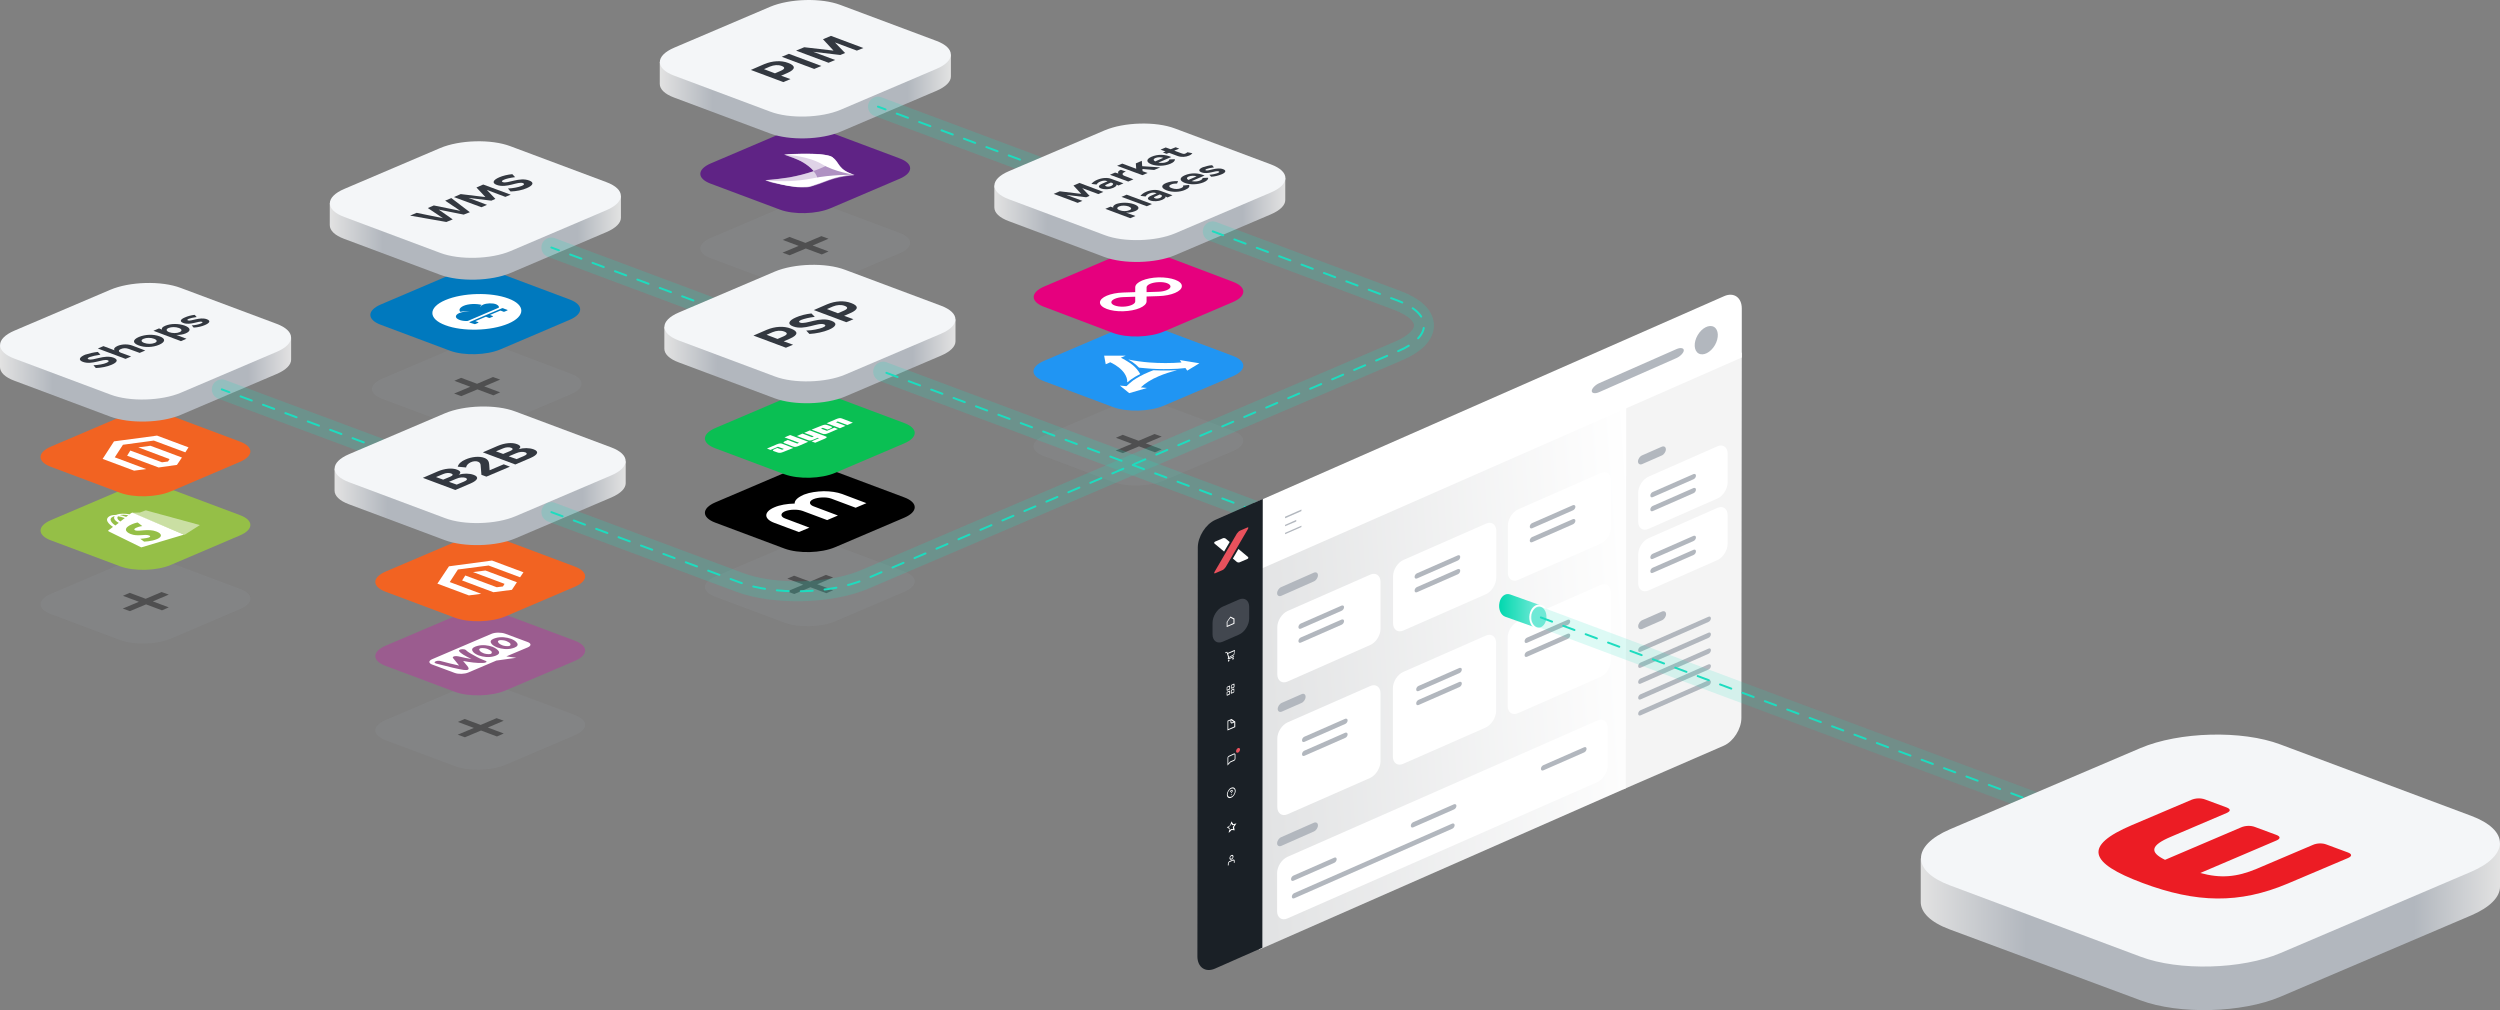 <?xml version="1.0" encoding="utf-8"?>
<!-- Generator: Adobe Illustrator 27.9.0, SVG Export Plug-In . SVG Version: 6.00 Build 0)  -->
<svg version="1.1" id="Laag_1" xmlns="http://www.w3.org/2000/svg" xmlns:xlink="http://www.w3.org/1999/xlink" x="0px" y="0px"
	 viewBox="0 0 1254.6 506.9" style="enable-background:new 0 0 1254.6 506.9;" xml:space="preserve">
<rect x="0" y="0" width="1254.6" height="506.9" fill="#808080" stroke="none"/>
<style type="text/css">
	.st0{opacity:0.2;fill:#95979B;}
	.st1{opacity:0.4;}
	.st2{fill:#0079BE;}
	.st3{fill:#FFFFFF;}
	.st4{fill:url(#SVGID_1_);}
	.st5{fill:#F4F6F8;}
	.st6{fill:#333840;}
	
		.st7{fill:none;stroke:#1DDCBF;stroke-width:2;stroke-linecap:round;stroke-linejoin:round;stroke-miterlimit:10;stroke-dasharray:6;}
	.st8{opacity:0.2;}
	.st9{fill:none;stroke:#1DDCBF;stroke-width:10;stroke-linecap:round;stroke-linejoin:round;stroke-miterlimit:10;}
	.st10{fill:none;stroke:#1DDCBF;stroke-linecap:round;stroke-linejoin:round;stroke-miterlimit:10;stroke-dasharray:6;}
	.st11{fill:#95BF47;}
	.st12{opacity:0.5;fill:#FFFFFF;}
	.st13{fill:#F26322;}
	.st14{fill:url(#SVGID_00000099662880621760826670000007125914244398884789_);}
	.st15{fill:#5F2385;}
	.st16{opacity:0.6;}
	.st17{fill:url(#SVGID_00000005260204307379057290000011530729707455363000_);}
	.st18{fill:#2095F3;}
	.st19{fill:#E6007E;}
	.st20{fill:#9B5C8F;}
	.st21{fill-rule:evenodd;clip-rule:evenodd;fill:#FFFFFF;}
	.st22{fill:#0ABF53;}
	.st23{fill:url(#SVGID_00000126298487151818528080000014473414635961499801_);}
	.st24{fill:url(#SVGID_00000096764981791227688750000011109004150319407547_);}
	.st25{fill:none;}
	.st26{fill:url(#SVGID_00000045590440285911587920000009187922305576380607_);}
	.st27{stroke:#000000;stroke-width:4;stroke-linecap:round;stroke-linejoin:round;stroke-miterlimit:10;}
	.st28{fill:#F4F4F4;}
	.st29{fill:url(#SVGID_00000042000001817198982470000000307296629780158903_);}
	.st30{fill:#B2B7BE;}
	.st31{fill:#1A2026;}
	.st32{fill:#E9515C;}
	.st33{fill:#42474F;}
	.st34{fill:#E9525E;}
	.st35{fill:url(#SVGID_00000100347840767430555270000005133436004453253519_);}
	.st36{fill:#7CEBDA;stroke:#FFFFFF;stroke-miterlimit:10;}
	.st37{opacity:0.15;}
	.st38{fill:url(#SVGID_00000166657764737418751040000015942298414533010611_);}
	.st39{fill:#EC1C24;}
</style>
<g>
	<g>
		<path class="st0" d="M286.6,187.6c7,2.6,7,7.2,0,10.2L252,212.5c-7,3-18.4,3.3-25.4,0.7l-34.7-13c-7-2.6-7-7.2,0-10.2l34.7-14.8
			c7-3,18.4-3.3,25.4-0.7L286.6,187.6z"/>
		<g>
			<path class="st1" d="M243,193.9l8,3l-3.4,1.5l-8-3l-8.1,3.4l-3.6-1.3l8.1-3.4l-8-3l3.4-1.5l8,3l8-3.4l3.6,1.3L243,193.9z"/>
		</g>
	</g>
	<g>
		<path class="st2" d="M285.9,150.3c7,2.6,7,7.2,0,10.2l-34.7,14.8c-7,3-18.4,3.3-25.4,0.7l-34.7-13c-7-2.6-7-7.2,0-10.2l34.7-14.8
			c7-3,18.4-3.3,25.4-0.7L285.9,150.3z"/>
		<path class="st3" d="M223.5,150.6c-8.7,3.7-8.7,9.4,0,12.6c8.7,3.3,22.9,2.9,31.6-0.8c8.7-3.7,8.7-9.4,0-12.6
			C246.3,146.5,232.2,146.9,223.5,150.6 M253.2,155L253.2,155l1.4,0.5c0.2,0.1,0.2,0.2,0,0.3l-1.4,0.6c-0.2,0.1-0.5,0.1-0.6,0
			l-1.3-0.5c-0.1,0-0.2,0-0.3,0l-5,2.1c-0.1,0-0.1,0.1,0,0.1l1.3,0.5c0.2,0.1,0.2,0.2,0,0.3l-1.4,0.6c-0.2,0.1-0.5,0.1-0.6,0
			l-1.3-0.5c-0.1,0-0.2,0-0.3,0l-5,2.1c-0.1,0-0.1,0.1,0,0.1l1.3,0.5c0.2,0.1,0.2,0.2,0,0.3l-1.4,0.6c-0.2,0.1-0.5,0.1-0.6,0
			L236,162l-0.3-0.1c-0.2-0.1-0.2-0.2,0-0.3l16.2-6.9c0.2-0.1,0.5-0.1,0.6,0L253.2,155z M250.4,154.2c0,0.1-0.1,0.2-0.3,0.3
			l-15.2,6.5c-0.2,0.1-0.5,0.1-0.8,0.1c-1.3,0-2.6-0.2-3.6-0.6c-2.3-0.9-2.3-2.4,0-3.4c0.8-0.3,1.8-0.6,2.8-0.7
			c0.8-0.1,1.6-0.1,2.4-0.1c0,0,0,0,0,0c0,0,0,0,0,0c-1.5-0.2-3.2-0.1-4.7,0.2c-0.9-1-0.3-2.1,1.6-3c2.5-1.1,6.4-1.2,9.1-0.5
			c-0.5,0.4-0.7,0.8-0.6,1.2c0,0,0,0,0,0c0,0,0,0,0,0c0-0.1,0.1-0.3,0.1-0.4c0.2-0.3,0.6-0.6,1.2-0.9c1.8-0.8,4.8-0.9,6.6-0.2
			C250,153.2,250.4,153.7,250.4,154.2"/>
	</g>
	<g>
		<g>
			
				<linearGradient id="SVGID_1_" gradientUnits="userSpaceOnUse" x1="165.495" y1="145.509" x2="311.587" y2="145.509" gradientTransform="matrix(1 -2.618592e-02 0 1 0 -18.993)">
				<stop  offset="0" style="stop-color:#E2E2E2"/>
				<stop  offset="0.182" style="stop-color:#B2B7BE"/>
				<stop  offset="0.5" style="stop-color:#B2B7BE"/>
				<stop  offset="0.852" style="stop-color:#B2B7BE"/>
				<stop  offset="1" style="stop-color:#E2E2E2"/>
			</linearGradient>
			<path class="st4" d="M220.9,137.9c9.7,3.6,25.6,3.2,35.3-0.9l48.1-20.5c4.9-2.1,7.3-4.7,7.3-7.2v-4.8v-6.2l-5.3,0.1l-135.5,3.5
				l-5.3,0.1v11c0,2.6,2.4,5.1,7.3,6.9L220.9,137.9z"/>
		</g>
		<path class="st5" d="M304.3,91.4c9.7,3.6,9.7,10,0,14.1L256.2,126c-9.7,4.1-25.6,4.6-35.3,0.9l-48.1-18c-9.7-3.6-9.7-10,0-14.1
			l48.1-20.5c9.7-4.1,25.6-4.6,35.3-0.9L304.3,91.4z"/>
		<g>
			<path class="st6" d="M232.7,107.7l-12.5-2.5l7,4.9l-3.2,1.3l-18.2-3.2l3.3-1.4l13.2,2.7l-7.6-5.1l3-1.3l13.3,2.7l-7.6-5.1
				l3.1-1.3l9.3,7.1L232.7,107.7z"/>
			<path class="st6" d="M253.6,98.8l-9.3-3.5l4.3,4.5l-2,0.9l-11.5-1.4l9.3,3.5l-2.8,1.2l-13.8-5.1l3.4-1.5l12.4,1.5l-4.5-4.8
				l3.4-1.5l13.8,5.1L253.6,98.8z"/>
			<path class="st6" d="M257.1,87.4l1.4,1.5c-2.3,0.3-4.6,0.8-5.6,1.3c-1,0.4-1.4,0.9-0.6,1.2c2.5,0.9,8.4-2.7,13.3-0.8
				c2.7,1,1.8,2.5-1.2,3.8c-2.2,1-5.3,1.6-8.2,1.7l-1.3-1.5c2.7-0.1,5.4-0.7,6.9-1.3c1.3-0.5,1.5-1,0.7-1.4c-2.6-1-8.3,2.7-13.2,0.9
				c-2.5-0.9-2-2.4,1.2-3.8C252.3,88.2,254.8,87.6,257.1,87.4z"/>
		</g>
	</g>
	<path class="st7" d="M281.1,125.9"/>
	<g>
		<g class="st8">
			<line class="st9" x1="368.4" y1="158.5" x2="276.7" y2="124.2"/>
		</g>
		<line class="st10" x1="359.2" y1="155" x2="276.7" y2="124.2"/>
	</g>
	<g>
		<path class="st0" d="M120.4,295.5c7,2.6,7,7.2,0,10.2l-34.7,14.8c-7,3-18.4,3.3-25.4,0.7l-34.7-13c-7-2.6-7-7.2,0-10.2l34.7-14.8
			c7-3,18.4-3.3,25.4-0.7L120.4,295.5z"/>
		<g>
			<path class="st1" d="M76.7,301.8l8,3l-3.4,1.5l-8-3l-8.1,3.4l-3.6-1.3l8.1-3.4l-8-3l3.4-1.5l8,3l8-3.4l3.6,1.3L76.7,301.8z"/>
		</g>
	</g>
	<g>
		<path class="st11" d="M120.4,258.5c7,2.6,7,7.2,0,10.2l-34.7,14.8c-7,3-18.4,3.3-25.4,0.7l-34.7-13c-7-2.6-7-7.2,0-10.2l34.7-14.8
			c7-3,18.4-3.3,25.4-0.7L120.4,258.5z"/>
		<g>
			<path class="st12" d="M72.9,256.2c-0.1,0-2.7,1-2.7,1s-3.4,0.1-3.7,0.1c-0.1,0-0.3,0-0.4,0.1l26.5,11l7.7-4.9
				c0,0-26.6-7.2-26.8-7.3C73.3,256.1,73.1,256.1,72.9,256.2z"/>
			<g>
				<path class="st3" d="M66.5,257.3c-0.4,0-0.7,0.2-0.8,0.3c0,0-0.2,0.2-0.7,0.5c-2.2-0.4-4.7-0.5-6.5,0.2c0,0-0.1,0-0.2,0.1
					c-1.1,0-2,0.1-2.6,0.3c-4.1,1.7-0.9,4.5,1,5.7c-1.1,0.9-1.9,1.5-2,1.5c-0.6,0.5-0.6,0.5,0.1,0.9c0.5,0.3,16.1,7.9,16.1,7.9
					l21.4-6.4 M62.4,259.9c0.1,0,0.1,0,0.2,0.1c-0.7,0.5-1.4,1.1-2.2,1.7c-1.7-1.1-1.7-2-1.2-2.6C60.1,259.2,61.2,259.5,62.4,259.9z
					 M56.9,259.2c0.2-0.1,0.4-0.1,0.7-0.2c-0.7,0.8-0.5,2,2,3.4c-0.6,0.5-1.2,0.9-1.7,1.3C56.2,262.6,54,260.4,56.9,259.2z
					 M71.4,264c0,0-1.6,0.2-2.9,0.8c-1.9,0.8-0.8,1.3-0.5,1.4c1.6,0.6,6.5-1,10.4,0.5c3,1.1,3.1,2.7,0.5,3.8
					c-3.1,1.3-6.6,1.3-6.6,1.3l-1.9-1.4c0,0,3-0.2,4.4-0.7c0.9-0.4,0.6-0.8,0-1c-2.1-0.8-5.7,0.7-9.2-0.7c-2.9-1.1-3.7-3.1,0.6-4.9
					c1.6-0.7,2.9-0.9,2.9-0.9L71.4,264z M63.3,259.4c-0.1,0-0.2-0.1-0.3-0.1c-1-0.4-1.9-0.6-2.8-0.8c1-0.3,2.6-0.2,4.2,0.1
					C64.1,258.8,63.7,259.1,63.3,259.4z"/>
			</g>
		</g>
	</g>
	<g>
		<path class="st13" d="M120.4,221.6c7,2.6,7,7.2,0,10.2l-34.7,14.8c-7,3-18.4,3.3-25.4,0.7l-34.7-13c-7-2.6-7-7.2,0-10.2l34.7-14.8
			c7-3,18.4-3.3,25.4-0.7L120.4,221.6z"/>
		<g>
			<polygon class="st3" points="57.2,221.5 51.5,230.3 67.3,236.2 73.4,235.4 57.6,229.5 61.7,223.2 77.2,221.1 93,227 94.6,224.5 
				78.8,218.6 			"/>
			<polygon class="st3" points="85.1,230.4 84.3,231.6 81.3,232 65.4,226.1 63.8,228.7 79.6,234.6 88.8,233.3 91.3,229.6 
				75.5,223.7 69.4,224.5 			"/>
		</g>
	</g>
	<g>
		<g>
			
				<linearGradient id="SVGID_00000119103407785648487310000005507420142875054734_" gradientUnits="userSpaceOnUse" x1="1.589378e-05" y1="212.334" x2="146.092" y2="212.334" gradientTransform="matrix(1 -2.618592e-02 0 1 0 -18.993)">
				<stop  offset="0" style="stop-color:#E2E2E2"/>
				<stop  offset="0.182" style="stop-color:#B2B7BE"/>
				<stop  offset="0.5" style="stop-color:#B2B7BE"/>
				<stop  offset="0.852" style="stop-color:#B2B7BE"/>
				<stop  offset="1" style="stop-color:#E2E2E2"/>
			</linearGradient>
			<path style="fill:url(#SVGID_00000119103407785648487310000005507420142875054734_);" d="M55.4,209.1c9.7,3.6,25.6,3.2,35.3-0.9
				l48.1-20.5c4.9-2.1,7.3-4.7,7.3-7.2v-4.8v-6.2l-5.3,0.1L5.3,173.1L0,173.2v11c0,2.6,2.4,5.1,7.3,6.9L55.4,209.1z"/>
		</g>
		<path class="st5" d="M138.8,162.5c9.7,3.6,9.7,10,0,14.1l-48.1,20.5c-9.7,4.1-25.6,4.6-35.3,0.9l-48.1-18c-9.7-3.6-9.7-10,0-14.1
			l48.1-20.5c9.7-4.1,25.6-4.6,35.3-0.9L138.8,162.5z"/>
		<g>
			<path class="st6" d="M49.1,176.6l1.3,1.4c-2.2,0.3-4.3,0.8-5.4,1.2c-1,0.4-1.3,0.8-0.6,1.1c2.4,0.9,7.9-2.5,12.6-0.8
				c2.6,1,1.8,2.4-1.1,3.6c-2.1,0.9-5.1,1.5-7.8,1.6l-1.2-1.4c2.5-0.1,5.2-0.6,6.5-1.2c1.2-0.5,1.5-1,0.7-1.3
				c-2.5-0.9-7.9,2.5-12.5,0.8c-2.4-0.9-1.9-2.3,1.1-3.6C44.6,177.4,47,176.8,49.1,176.6z"/>
			<path class="st6" d="M66.6,173.5l6.3,2.4l-2.8,1.2l-5.5-2c-1.3-0.5-2.8-0.5-4,0.1c-1.4,0.6-1.2,1.4,0.3,1.9l4.9,1.8l-2.8,1.2
				l-13.9-5.2l2.8-1.2l5.6,2.1c-0.6-0.8,0-1.5,1.5-2.2C61.4,172.6,64.3,172.6,66.6,173.5z"/>
			<path class="st6" d="M80.1,168.8c3.1,1.1,3,2.8-0.2,4.2c-3.2,1.4-7.4,1.5-10.4,0.3c-3.1-1.2-3-2.8,0.2-4.2
				C72.9,167.8,77,167.6,80.1,168.8z M72.4,172.1c1.6,0.6,3.8,0.6,5.2,0c1.5-0.6,1.3-1.5-0.3-2.1c-1.6-0.6-3.8-0.6-5.2,0
				C70.6,170.6,70.7,171.5,72.4,172.1z"/>
			<path class="st6" d="M92.7,163.4c3,1.1,3.3,2.7,0.5,3.9c-1.4,0.6-3,0.8-4.7,0.8l5.1,1.9l-2.8,1.2L77,166l2.8-1.2l1.5,0.6
				c-0.3-0.7,0.2-1.3,1.6-1.9C85.7,162.3,89.6,162.3,92.7,163.4z M89.8,164.6c-1.6-0.6-3.8-0.6-5.2,0s-1.3,1.5,0.3,2.1
				c1.7,0.6,3.8,0.6,5.2,0S91.4,165.2,89.8,164.6z"/>
			<path class="st6" d="M97.7,158l1,1.1c-1.7,0.2-3.2,0.6-4,0.9c-0.7,0.3-0.9,0.6-0.4,0.8c1.5,0.6,6-1.9,9.5-0.6
				c2.1,0.8,1.4,1.9-0.9,2.9c-1.6,0.7-3.6,1.2-5.7,1.3l-1-1.1c1.8-0.1,3.6-0.5,4.7-1c0.7-0.3,1-0.6,0.5-0.8
				c-1.6-0.6-5.9,1.9-9.4,0.6c-2.1-0.8-1.4-1.9,0.8-2.8C94.1,158.7,95.9,158.2,97.7,158z"/>
		</g>
	</g>
	<g>
		<g class="st8">
			<line class="st9" x1="203" y1="229.6" x2="111.3" y2="195.4"/>
		</g>
		<line class="st10" x1="193.8" y1="226.2" x2="111.3" y2="195.4"/>
	</g>
	<g>
		<path class="st0" d="M451.5,116.9c7,2.6,7,7.2,0,10.2l-34.7,14.8c-7,3-18.4,3.3-25.4,0.7l-34.7-13c-7-2.6-7-7.2,0-10.2l34.7-14.8
			c7-3,18.4-3.3,25.4-0.7L451.5,116.9z"/>
		<g>
			<path class="st1" d="M407.8,123.2l8,3l-3.4,1.5l-8-3l-8.1,3.4l-3.6-1.3l8.1-3.4l-8-3l3.4-1.5l8,3l8-3.4l3.6,1.3L407.8,123.2z"/>
		</g>
	</g>
	<g>
		<path class="st15" d="M451.5,79.5c7,2.6,7,7.2,0,10.2l-34.7,14.8c-7,3-18.4,3.3-25.4,0.7l-34.7-13c-7-2.6-7-7.2,0-10.2l34.7-14.8
			c7-3,18.4-3.3,25.4-0.7L451.5,79.5z"/>
		<g>
			<g>
				<path class="st12" d="M428,87.6c0.5,0.1,0.8,0.1,1,0.2l0,0c-8.8-2.8-7.3-6.1-11.1-8.8c-0.1,0-0.1-0.1-0.2-0.1
					c-0.1-0.1-0.2-0.1-0.3-0.2c-1.2-0.7-3.6-1.1-6.6-1.3l0,0c-0.2,0-0.5,0-0.8,0l0,0c-0.5,0-1-0.1-1.4-0.1l-0.2,0l-0.4,0l-0.4,0
					l-0.4,0l-0.4,0l-0.3,0c-4.3,0-8.5,0.1-12.8,0.4l0,0c3.1,1,6,2.1,8.4,3.3c2.7,1.5,4.9,3.2,6.3,4.9c-3.7,1.3-7.9,2.4-12.3,3.2
					c-3.9,0.6-7.9,1.1-12,1.4c0.3,0.1,0.6,0.2,0.8,0.3c0.1,0,0.1,0.1,0.2,0.1c0.2,0.1,0.4,0.1,0.6,0.2c0.1,0,0.2,0.1,0.3,0.1
					c0.2,0.1,0.4,0.1,0.6,0.2c0.1,0,0.1,0.1,0.2,0.1c0.3,0.1,0.5,0.2,0.8,0.2c0,0,0,0,0.1,0c0.3,0.1,0.6,0.2,0.9,0.2l0,0
					c0.3,0.1,0.6,0.2,0.8,0.2l0.2,0c0.3,0.1,0.5,0.1,0.8,0.2c0,0,0.1,0,0.1,0c0.3,0.1,0.6,0.1,0.9,0.2l0,0c0.9,0.2,1.9,0.4,2.9,0.6
					l0,0c1.5,0.3,3,0.5,4.6,0.7l0.7,0.1l0,0l0,0c0.2,0,0.4,0,0.6,0.1l0,0l0,0c0.2,0,0.4,0,0.6,0l0,0l0.1,0l0,0c0.2,0,0.5,0,0.8,0
					l0.1,0l0,0c0.3,0,0.6,0,0.8,0l0,0c0.2,0,0.4,0,0.6,0l0.2,0l0.3,0l0.2,0l0.3,0l0.2,0l0.3,0l0.2,0l0.3,0l0.2,0l0.4-0.1l0.1,0
					c0.2,0,0.3-0.1,0.5-0.1l0.3-0.1c7.1-1.7,10.4-4.8,21.9-5.7"/>
				<g class="st16">
					<path class="st3" d="M402,80.9c2.7,1.5,4.9,3.2,6.3,4.9c6.8-2.4,11.9-5.2,9.3-7c-2.8-1.9-13.9-2-24.1-1.3
						C396.7,78.6,399.6,79.7,402,80.9z"/>
					<path class="st3" d="M396.1,89c-3.9,0.6-7.9,1.1-12,1.4c7.8,2.5,17.5,4.4,22.6,3.2c4.7-1.1,4.3-4.5,1.6-7.7
						C404.6,87.1,400.5,88.2,396.1,89z"/>
				</g>
				<g>
					<path class="st3" d="M407.8,89.5c-7.5,1.5-16,1.9-23.7,0.9l0,0c4.8,1.5,10.3,2.8,15,3.3c0.2,0,0.4,0,0.6,0.1l0,0
						c0.2,0,0.4,0,0.6,0l0.1,0c0.2,0,0.4,0,0.6,0l0.1,0l0.5,0l0.3,0l0.1,0l0.2,0c0.2,0,0.4,0,0.6,0c1.3,0,2.7-0.1,3.9-0.4l0.3-0.1
						c7.1-1.7,10.4-4.8,21.9-5.7C427.7,87.8,417.2,87.5,407.8,89.5z"/>
					<path class="st3" d="M417.7,78.9c-2.8-1.9-13.9-2-24.1-1.3l0,0c8,0.5,14.9,2.3,19.3,5c5.5,3.4,15.3,5.1,16,5.2l0,0
						c-8.8-2.8-7.3-6.1-11.1-8.8C417.8,78.9,417.7,78.9,417.7,78.9z"/>
				</g>
			</g>
		</g>
	</g>
	<g>
		<g>
			
				<linearGradient id="SVGID_00000104672027136030038940000002715318018519002792_" gradientUnits="userSpaceOnUse" x1="331.055" y1="78.924" x2="477.147" y2="78.924" gradientTransform="matrix(1 -2.618592e-02 0 1 0 -18.993)">
				<stop  offset="0" style="stop-color:#E2E2E2"/>
				<stop  offset="0.182" style="stop-color:#B2B7BE"/>
				<stop  offset="0.5" style="stop-color:#B2B7BE"/>
				<stop  offset="0.852" style="stop-color:#B2B7BE"/>
				<stop  offset="1" style="stop-color:#E2E2E2"/>
			</linearGradient>
			<path style="fill:url(#SVGID_00000104672027136030038940000002715318018519002792_);" d="M386.5,67c9.7,3.6,25.6,3.2,35.3-0.9
				l48.1-20.5c4.9-2.1,7.3-4.7,7.3-7.2v-4.8v-6.2l-5.3,0.1L336.4,31l-5.3,0.1v11c0,2.6,2.4,5.1,7.3,6.9L386.5,67z"/>
		</g>
		<path class="st5" d="M469.9,20.5c9.7,3.6,9.7,10,0,14.1l-48.1,20.5c-9.7,4.1-25.6,4.6-35.3,0.9l-48.1-18c-9.7-3.6-9.7-10,0-14.1
			l48.1-20.5c9.7-4.1,25.6-4.6,35.3-0.9L469.9,20.5z"/>
		<g>
			<path class="st6" d="M383.5,32.2c4.1-1.7,8.5-2,12.1-0.6c3.8,1.4,3.7,3.2-0.4,5l-3.2,1.4l4.7,1.7l-3.6,1.5l-16.3-6.1L383.5,32.2z
				 M388.9,36.8l3-1.3c2-0.9,2.2-1.7,0.4-2.4c-1.8-0.7-3.9-0.5-5.9,0.3l-3,1.3L388.9,36.8z"/>
			<path class="st6" d="M408.6,34.6l-16.3-6.1l3.6-1.5l16.3,6.1L408.6,34.6z"/>
			<path class="st6" d="M430,25.4l-11-4.1l5.1,5.3l-2.4,1L408.1,26l11,4.1l-3.3,1.4l-16.3-6.1l4.1-1.7l14.7,1.7l-5.3-5.7l4-1.7
				l16.3,6.1L430,25.4z"/>
		</g>
	</g>
	<g>
		<path class="st0" d="M618.7,216.2c7,2.6,7,7.2,0,10.2l-34.7,14.8c-7,3-18.4,3.3-25.4,0.7l-34.7-13c-7-2.6-7-7.2,0-10.2l34.7-14.8
			c7-3,18.4-3.3,25.4-0.7L618.7,216.2z"/>
		<g>
			<path class="st1" d="M575,222.5l8,3l-3.4,1.5l-8-3l-8.1,3.4l-3.6-1.3l8.1-3.4l-8-3l3.4-1.5l8,3l8-3.4l3.6,1.3L575,222.5z"/>
		</g>
	</g>
	<g>
		<path class="st18" d="M618.7,178.6c7,2.6,7,7.2,0,10.2l-34.7,14.8c-7,3-18.4,3.3-25.4,0.7l-34.7-13c-7-2.6-7-7.2,0-10.2l34.7-14.8
			c7-3,18.4-3.3,25.4-0.7L618.7,178.6z"/>
		<g>
			<path class="st3" d="M566.8,182c2,1.3,3.5,2.8,4.6,4.4c0.3,0.4,0.5,0.9,0.8,1.3c-1.8,0.9-3.3,1.8-4.7,2.8
				c-0.6,0.5-1.2,0.9-1.8,1.4c0.1-1.5-0.4-3-1.4-4.5c-1.4-2.1-3.8-4-7.1-5.6l-2.3,1l-0.8-4.3l10.8,0l-2.4,1
				C564,180.3,565.5,181.1,566.8,182z"/>
			<path class="st3" d="M586.9,185.2c-4,0.1-8.1,0-12-0.4c-1.1-0.1-2.2-0.2-3.3-0.3c-0.9-1-2.1-2-3.4-2.9c-0.6-0.4-1.3-0.8-2-1.2
				c3.3,0.7,6.8,1.2,10.6,1.5c5.3,0.4,10.8,0.4,16.1,0l-0.8-1.2l9.8,1.6l-6.1,3.7l-0.9-1.3C592.3,185,589.5,185.2,586.9,185.2z"/>
			<path class="st3" d="M566.7,197.3l-4.7-3.8l3.3,0.3c1-1,2.2-2,3.5-3c2.1-1.4,4.6-2.8,7.5-4c0.8-0.3,1.6-0.7,2.5-1
				c2.7,0.1,5.4,0.2,8.1,0.1c1.3,0,2.5-0.1,3.8-0.1c-3.3,0.8-6.4,1.8-9.2,3c-3.8,1.6-6.9,3.6-9,5.6l3.1,0.3L566.7,197.3z"/>
		</g>
	</g>
	<g>
		<path class="st19" d="M618.7,141.4c7,2.6,7,7.2,0,10.2l-34.7,14.8c-7,3-18.4,3.3-25.4,0.7L524,154c-7-2.6-7-7.2,0-10.2l34.7-14.8
			c7-3,18.4-3.3,25.4-0.7L618.7,141.4z"/>
		<path class="st3" d="M581.4,139.2c-6.5,0.2-11.7,2.4-11.7,5v2.4l-6,0.2c-6.5,0.2-11.7,2.4-11.7,5c0,2.6,5.3,4.6,11.7,4.4
			c6.5-0.2,11.7-2.4,11.7-5l0,0l0-2.4l6-0.2c6.5-0.2,11.7-2.4,11.7-5C593.2,141,587.9,139.1,581.4,139.2
			C581.4,139.2,581.4,139.2,581.4,139.2L581.4,139.2z M569.7,151.3c0,1.3-2.7,2.5-6,2.6s-6-0.9-6-2.2c0-1.3,2.7-2.5,6-2.6l6-0.2l0,0
			L569.7,151.3z M587.4,143.8c0,1.3-2.7,2.5-6,2.6c0,0,0,0,0,0l-6,0.2l0,0l0-2.4c0-1.3,2.7-2.5,6-2.6
			C584.7,141.4,587.4,142.4,587.4,143.8L587.4,143.8z"/>
	</g>
	<g>
		<path class="st0" d="M288.4,358.8c7,2.6,7,7.2,0,10.2l-34.7,14.8c-7,3-18.4,3.3-25.4,0.7l-34.7-13c-7-2.6-7-7.2,0-10.2l34.7-14.8
			c7-3,18.4-3.3,25.4-0.7L288.4,358.8z"/>
		<g>
			<path class="st1" d="M244.8,365.1l8,3l-3.4,1.5l-8-3l-8.1,3.4l-3.6-1.3l8.1-3.4l-8-3l3.4-1.5l8,3l8-3.4l3.6,1.3L244.8,365.1z"/>
		</g>
	</g>
	<g>
		<path class="st20" d="M288.4,321.5c7,2.6,7,7.2,0,10.2l-34.7,14.8c-7,3-18.4,3.3-25.4,0.7l-34.7-13c-7-2.6-7-7.2,0-10.2l34.7-14.8
			c7-3,18.4-3.3,25.4-0.7L288.4,321.5z"/>
		<g>
			<path class="st3" d="M250.6,321.3c-0.6,0.2-0.9,0.5-0.6,1c0.2,0.4,0.5,0.7,1,1c0.3,0.2,0.6,0.3,1,0.5c0.4,0.2,1,0.3,1.6,0.4
				c0.8,0.1,1.4,0.1,1.9,0c0.4-0.1,0.7-0.4,0.7-0.7c0.1-0.4-0.3-0.9-1.1-1.3c-0.3-0.2-0.6-0.3-1-0.5c-0.4-0.2-1-0.3-1.6-0.4
				C251.6,321.2,251,321.2,250.6,321.3z"/>
			<path class="st3" d="M246.6,318.1l-29.7,12.7c-1.9,0.8-1.9,2,0,2.7l11.3,4.2c1.9,0.7,4.9,0.6,6.8-0.2l14.1-6l10-1.4l-5-0.7
				l10.7-4.5c1.9-0.8,1.9-2,0-2.7l-11.3-4.2C251.5,317.3,248.4,317.3,246.6,318.1z M243.3,331.5c0.4,0.1,0.7,0.3,0.8,0.4
				c0.1,0.2,0.1,0.4-0.3,0.5c-0.4,0.2-0.9,0.3-1.7,0.3c-2.8,0.1-6-0.3-9.7-1c0.9,1.1,1.7,2,2.1,2.5c0.8,1,0.9,1.6,0.3,1.9
				c-0.4,0.2-1.1,0.2-2.1,0.1c-2.7-0.4-7.3-1.5-13.8-3.2c-0.4-0.1-0.7-0.3-0.8-0.5c-0.1-0.2,0.1-0.4,0.5-0.6
				c0.7-0.3,1.5-0.4,2.4-0.2c3.6,1,6.7,1.7,9.4,2.3l-3-3.7c-0.3-0.3-0.2-0.6,0.2-0.8c0.6-0.3,1.4-0.3,2.5-0.1c2.4,0.6,4.5,1,6.5,1.3
				c-3.4-1.6-5.5-2.9-6.2-3.9c-0.2-0.3-0.1-0.5,0.3-0.7c0.3-0.2,0.7-0.3,1.2-0.3c0.5,0,0.9,0,1.3,0.1c0.3,0.1,0.5,0.2,0.6,0.3
				c0.5,0.6,1.8,1.5,3.9,2.6C240.1,330.2,241.9,331,243.3,331.5z M250.2,326.7c0.6,0.9,0.2,1.7-1.3,2.3c-0.3,0.1-0.6,0.2-0.9,0.3
				c-1.3,0.4-2.6,0.5-4.1,0.4c-1.3-0.1-2.5-0.4-3.7-0.8c-1.5-0.6-2.6-1.3-3-2.1c-0.6-0.9-0.2-1.7,1.3-2.3c0.3-0.1,0.6-0.2,0.9-0.3
				c1.3-0.4,2.6-0.5,4.1-0.4c1.3,0.1,2.5,0.4,3.7,0.8C248.6,325.2,249.6,325.9,250.2,326.7z M259.5,322.7c0.6,0.9,0.2,1.7-1.3,2.3
				c-0.3,0.1-0.6,0.2-0.9,0.3c-1.3,0.4-2.6,0.5-4.1,0.4c-1.3-0.1-2.5-0.4-3.7-0.8c-1.5-0.6-2.6-1.3-3-2.1c-0.6-0.9-0.2-1.7,1.3-2.3
				c0.3-0.1,0.6-0.2,0.9-0.3c1.3-0.4,2.6-0.5,4.1-0.4c1.3,0.1,2.5,0.4,3.7,0.8C258,321.2,259,321.9,259.5,322.7z"/>
			<path class="st3" d="M241.2,325.3c-0.6,0.2-0.9,0.5-0.6,1c0.2,0.4,0.5,0.7,1,1c0.3,0.2,0.6,0.3,1,0.5c0.4,0.2,1,0.3,1.6,0.4
				c0.8,0.1,1.4,0.1,1.9,0c0.4-0.1,0.7-0.4,0.7-0.7c0.1-0.4-0.3-0.9-1.1-1.3c-0.3-0.2-0.6-0.3-1-0.5c-0.4-0.2-1-0.3-1.6-0.4
				C242.3,325.2,241.6,325.2,241.2,325.3z"/>
		</g>
	</g>
	<g>
		<path class="st13" d="M288.4,284.3c7,2.6,7,7.2,0,10.2l-34.7,14.8c-7,3-18.4,3.3-25.4,0.7l-34.7-13c-7-2.6-7-7.2,0-10.2l34.7-14.8
			c7-3,18.4-3.3,25.4-0.7L288.4,284.3z"/>
		<g>
			<polygon class="st3" points="225.3,284.2 219.5,292.9 235.3,298.8 241.5,298 225.7,292.1 229.8,285.8 245.2,283.8 261,289.7 
				262.7,287.2 246.9,281.3 			"/>
			<polygon class="st3" points="253.2,293 252.4,294.3 249.3,294.7 233.5,288.8 231.9,291.3 247.6,297.2 256.9,296 259.4,292.2 
				243.6,286.3 237.4,287.1 			"/>
		</g>
	</g>
	<g>
		<path class="st0" d="M453.8,286.8c7,2.6,7,7.2,0,10.2l-34.7,14.8c-7,3-18.4,3.3-25.4,0.7l-34.7-13c-7-2.6-7-7.2,0-10.2l34.7-14.8
			c7-3,18.4-3.3,25.4-0.7L453.8,286.8z"/>
		<g>
			<path class="st1" d="M410.1,293.2l8,3l-3.4,1.5l-8-3l-8.1,3.4l-3.6-1.3l8.1-3.4l-8-3l3.4-1.5l8,3l8-3.4l3.6,1.3L410.1,293.2z"/>
		</g>
	</g>
	<g>
		<path d="M453.8,249.6c7,2.6,7,7.2,0,10.2l-34.7,14.8c-7,3-18.4,3.3-25.4,0.7l-34.7-13c-7-2.6-7-7.2,0-10.2l34.7-14.8
			c7-3,18.4-3.3,25.4-0.7L453.8,249.6z"/>
		<g>
			<g>
				<path class="st21" d="M403.8,248.1c-0.3,0.1-0.6,0.2-0.9,0.4c-2.7,1.2-4.2,2.7-4.1,4.2c-3.8,0.1-7.5,0.7-10.2,1.9
					c-5.4,2.3-5.4,5.8,0,7.8l12.3,4.6l5.3-2.2l-12.2-4.6c-2.2-0.8-2.5-2.4-0.5-3.4c0.1-0.1,0.3-0.1,0.4-0.2c2.4-1,6.4-1.1,8.9-0.2
					l12.3,4.6l5.4-2.3l-12.2-4.6c-2.2-0.8-2.5-2.4-0.5-3.4c0.1-0.1,0.3-0.1,0.4-0.2c2.4-1,6.4-1.2,8.9-0.3l12.3,4.6l5.4-2.3
					l-12.2-4.6c-2.5-0.9-5.8-1.4-9.2-1.4C409.8,246.6,406.4,247.1,403.8,248.1z"/>
			</g>
		</g>
	</g>
	<g>
		<path class="st22" d="M453.8,212.3c7,2.6,7,7.2,0,10.2l-34.7,14.8c-7,3-18.4,3.3-25.4,0.7l-34.7-13c-7-2.6-7-7.2,0-10.2l34.7-14.8
			c7-3,18.4-3.3,25.4-0.7L453.8,212.3z"/>
		<g>
			<g>
				<path class="st3" d="M428,212.1l-5.5-2.1c-0.8-0.3-1.6-0.2-2.8,0.3l-4.9,2.1l6.7,2.5l2.8-1.2l-4.8-1.8l0.9-0.4l4.8,1.8
					L428,212.1"/>
				<path class="st3" d="M414.4,219l-8-3l-2.8,1.2l4.8,1.8l-0.9,0.4l-4.8-1.8l-2.8,1.2l5.6,2.1c0.8,0.3,1.6,0.2,2.8-0.3l2.1-0.9
					l0.6,0.2l-3.7,1.6l1.8,0.7l4.9-2.1C415,219.6,415.2,219.3,414.4,219"/>
				<path class="st3" d="M405.6,221.7l-9.1-3.4l-2.8,1.2l7.3,2.7l-0.9,0.4l-4.8-1.8l-1.1,0.5c-1.2,0.5-1.3,0.8-0.6,1.1l4.4,1.7
					c0.8,0.3,1.6,0.2,2.8-0.3L405.6,221.7"/>
				<path class="st3" d="M398.1,224.8l-5.5-2.1c-0.8-0.3-1.6-0.2-2.8,0.3l-4.9,2.1l1.8,0.7l3.7-1.6l3,1.1l-0.9,0.4l-2.4-0.9
					l-1.2,0.5c-1.2,0.5-1.3,0.8-0.6,1.1l2,0.7c0.8,0.3,1.6,0.2,2.8-0.3L398.1,224.8"/>
				<path class="st3" d="M407.3,215.6l5.5,2.1c0.8,0.3,1.6,0.2,2.8-0.3l4.9-2.1l-1.8-0.7l-3.7,1.6l-3-1.1l0.9-0.4l2.4,0.9l1.2-0.5
					c1.2-0.5,1.3-0.8,0.6-1.1l-2-0.7c-0.8-0.3-1.6-0.2-2.8,0.3L407.3,215.6"/>
			</g>
		</g>
	</g>
	<g>
		<g>
			
				<linearGradient id="SVGID_00000093162475258820241600000010754592631159628474_" gradientUnits="userSpaceOnUse" x1="333.382" y1="211.914" x2="479.474" y2="211.914" gradientTransform="matrix(1 -2.618592e-02 0 1 0 -18.993)">
				<stop  offset="0" style="stop-color:#E2E2E2"/>
				<stop  offset="0.182" style="stop-color:#B2B7BE"/>
				<stop  offset="0.5" style="stop-color:#B2B7BE"/>
				<stop  offset="0.852" style="stop-color:#B2B7BE"/>
				<stop  offset="1" style="stop-color:#E2E2E2"/>
			</linearGradient>
			<path style="fill:url(#SVGID_00000093162475258820241600000010754592631159628474_);" d="M388.8,199.9c9.7,3.6,25.6,3.2,35.3-0.9
				l48.1-20.5c4.9-2.1,7.3-4.7,7.3-7.2v-4.8v-6.2l-5.3,0.1l-135.5,3.5l-5.3,0.1v11c0,2.6,2.4,5.1,7.3,6.9L388.8,199.9z"/>
		</g>
		<path class="st5" d="M472.2,153.4c9.7,3.6,9.7,10,0,14.1L424.1,188c-9.7,4.1-25.6,4.6-35.3,0.9l-48.1-18c-9.7-3.6-9.7-10,0-14.1
			l48.1-20.5c9.7-4.1,25.6-4.6,35.3-0.9L472.2,153.4z"/>
		<g>
			<path class="st6" d="M384.8,165.5c4.1-1.7,8.5-2,12.1-0.6c3.8,1.4,3.7,3.2-0.4,5l-3.2,1.4l4.7,1.7l-3.6,1.5l-16.3-6.1
				L384.8,165.5z M390.2,170.1l3-1.3c2-0.9,2.2-1.7,0.4-2.4c-1.8-0.7-3.9-0.5-5.9,0.3l-3,1.3L390.2,170.1z"/>
			<path class="st6" d="M407.2,157.3l1.7,1.7c-2.7,0.3-5.4,1-6.7,1.5c-1.2,0.5-1.6,1-0.7,1.4c3,1.1,9.9-3.2,15.8-0.9
				c3.2,1.2,2.2,3-1.4,4.5c-2.6,1.1-6.3,1.9-9.7,2.1l-1.6-1.7c3.1-0.1,6.5-0.8,8.2-1.5c1.5-0.6,1.8-1.2,0.8-1.6
				c-3.1-1.2-9.9,3.2-15.6,1c-3-1.1-2.3-2.9,1.4-4.5C401.6,158.3,404.5,157.6,407.2,157.3z"/>
			<path class="st6" d="M415.1,152.7c4.1-1.7,8.5-2,12.1-0.6c3.8,1.4,3.7,3.2-0.4,5l-3.2,1.4l4.7,1.7l-3.6,1.5l-16.3-6.1
				L415.1,152.7z M420.5,157.2l3-1.3c2-0.9,2.2-1.7,0.4-2.4c-1.8-0.7-3.9-0.5-5.9,0.3l-3,1.3L420.5,157.2z"/>
		</g>
	</g>
	<g>
		<g>
			
				<linearGradient id="SVGID_00000083797036497973924560000007832848060998783146_" gradientUnits="userSpaceOnUse" x1="167.887" y1="278.739" x2="313.979" y2="278.739" gradientTransform="matrix(1 -2.618592e-02 0 1 0 -18.993)">
				<stop  offset="0" style="stop-color:#E2E2E2"/>
				<stop  offset="0.182" style="stop-color:#B2B7BE"/>
				<stop  offset="0.5" style="stop-color:#B2B7BE"/>
				<stop  offset="0.852" style="stop-color:#B2B7BE"/>
				<stop  offset="1" style="stop-color:#E2E2E2"/>
			</linearGradient>
			<path style="fill:url(#SVGID_00000083797036497973924560000007832848060998783146_);" d="M223.3,271.1c9.7,3.6,25.6,3.2,35.3-0.9
				l48.1-20.5c4.9-2.1,7.3-4.7,7.3-7.2v-4.8v-6.2l-5.3,0.1l-135.5,3.5l-5.3,0.1v11c0,2.6,2.4,5.1,7.3,6.9L223.3,271.1z"/>
		</g>
		<path class="st5" d="M306.7,224.5c9.7,3.6,9.7,10,0,14.1l-48.1,20.5c-9.7,4.1-25.6,4.6-35.3,0.9l-48.1-18c-9.7-3.6-9.7-10,0-14.1
			l48.1-20.5c9.7-4.1,25.6-4.6,35.3-0.9L306.7,224.5z"/>
		<g>
			<path class="st6" d="M219.6,236.6c3.5-1.5,7.3-1.9,9.8-0.9c1.8,0.7,2.1,1.6,0.8,2.5c2.5-0.7,5.3-0.7,7.5,0.1
				c2.8,1,2.2,2.7-1.5,4.3l-7.7,3.3l-16.3-6.1L219.6,236.6z M222.4,240.7l3.6-1.5c1.4-0.6,1.5-1.2,0.4-1.6c-1.1-0.4-2.6-0.3-4,0.3
				l-3.6,1.5L222.4,240.7z M229.2,243.2l3.6-1.5c1.7-0.7,2-1.4,0.8-1.9c-1.2-0.4-2.9-0.3-4.7,0.5l-3.6,1.5L229.2,243.2z"/>
			<path class="st6" d="M243.1,229.8c1.8,0.7,2.3,1.9,2.4,3.3l0.2,2.9l7.1-3l3.1,1.2l-11.8,5l-2.5-0.9l-0.4-4.8
				c0-0.8-0.5-1.5-1.3-1.8c-1-0.4-2.4-0.3-3.7,0.3c-1.3,0.6-2.2,1.6-2.3,2.6l-4.2-0.4c0.4-1.4,1.7-2.7,3.9-3.6
				C236.7,229.2,240.6,228.8,243.1,229.8z"/>
			<path class="st6" d="M249.7,223.8c3.5-1.5,7.3-1.9,9.8-0.9c1.8,0.7,2.1,1.6,0.8,2.5c2.5-0.7,5.3-0.7,7.5,0.1
				c2.8,1,2.2,2.7-1.5,4.3l-7.7,3.3l-16.3-6.1L249.7,223.8z M252.5,227.8l3.6-1.5c1.4-0.6,1.5-1.2,0.4-1.6c-1.1-0.4-2.6-0.3-4,0.3
				l-3.6,1.5L252.5,227.8z M259.2,230.4l3.6-1.5c1.7-0.7,2-1.4,0.8-1.9c-1.2-0.4-2.9-0.3-4.7,0.5l-3.6,1.5L259.2,230.4z"/>
		</g>
	</g>
	<g>
		<polygon class="st25" points="761.4,417.8 626.5,473.7 626.5,250.6 761.4,191.7 		"/>
		<polygon class="st25" points="761.4,302.9 626.5,361.8 626.5,250.6 761.4,191.7 		"/>
	</g>
	<g>
		<g class="st8">
			<line class="st9" x1="532.3" y1="87.8" x2="440.6" y2="53.5"/>
		</g>
		<line class="st10" x1="523.1" y1="84.3" x2="440.6" y2="53.5"/>
	</g>
	<g>
		<g>
			<g>
				
					<linearGradient id="SVGID_00000015320543015038284590000008174706517569835909_" gradientUnits="userSpaceOnUse" x1="498.943" y1="145.329" x2="645.034" y2="145.329" gradientTransform="matrix(1 -2.618592e-02 0 1 0 -18.993)">
					<stop  offset="0" style="stop-color:#E2E2E2"/>
					<stop  offset="0.182" style="stop-color:#B2B7BE"/>
					<stop  offset="0.5" style="stop-color:#B2B7BE"/>
					<stop  offset="0.852" style="stop-color:#B2B7BE"/>
					<stop  offset="1" style="stop-color:#E2E2E2"/>
				</linearGradient>
				<path style="fill:url(#SVGID_00000015320543015038284590000008174706517569835909_);" d="M554.3,129c9.7,3.6,25.6,3.2,35.3-0.9
					l48.1-20.5c4.9-2.1,7.3-4.7,7.3-7.2v-4.8v-6.2l-5.3,0.1L504.3,93l-5.3,0.1v11c0,2.6,2.4,5.1,7.3,6.9L554.3,129z"/>
			</g>
			<path class="st5" d="M637.8,82.5c9.7,3.6,9.7,10,0,14.1l-48.1,20.5c-9.7,4.1-25.6,4.6-35.3,0.9l-48.1-18c-9.7-3.6-9.7-10,0-14.1
				l48.1-20.5c9.7-4.1,25.6-4.6,35.3-0.9L637.8,82.5z"/>
		</g>
		<g>
			<path class="st6" d="M551.2,97.4l-8.1-3l3.7,3.9l-1.7,0.7l-10-1.2l8.1,3l-2.4,1l-12-4.5l3-1.3l10.8,1.3l-3.9-4.2l3-1.3l12,4.5
				L551.2,97.4z"/>
			<path class="st6" d="M560.3,92.6c0.2,0.5-0.4,1.1-1.7,1.7c-1.9,0.8-4.3,0.9-6,0.3c-1.7-0.6-1.5-1.6,0.7-2.5l2.5-1.1l-0.2-0.1
				c-1-0.4-2.2-0.3-3.4,0.2c-0.8,0.3-1.5,0.8-1.9,1.5l-2.6-0.3c0.7-0.8,1.5-1.5,3-2.1c2.4-1,5.1-1.2,7.1-0.4l6,2.2l-2.5,1.1
				L560.3,92.6z M558.3,91.9l-0.8-0.3l-2,0.9c-1,0.4-1.2,0.7-0.4,1c0.7,0.3,1.7,0.2,2.6-0.2C558.6,92.8,558.9,92.2,558.3,91.9z"/>
			<path class="st6" d="M561.3,87.1c-0.5-0.7-0.1-1.4,1.2-1.9l2.5,0.9c-2,0.7-2.2,1.6-0.6,2.2l4.4,1.7l-2.6,1.1l-9.2-3.4l2.6-1.1
				L561.3,87.1z"/>
			<path class="st6" d="M573.4,85.9l2.5,0.9l-2.6,1.1l-12.7-4.7l2.6-1.1l7,2.6L570,82l3-1.3l0.2,2.7l9.1,0.6l-3.1,1.3l-5.9-0.5
				L573.4,85.9z"/>
			<path class="st6" d="M587.8,78.8l-6.5,2.8c1.5,0.3,3,0.2,4.2-0.3c0.9-0.4,1.3-0.8,1.3-1.3l2.8-0.1c0.1,0.8-0.6,1.6-2.3,2.3
				c-2.9,1.2-6.6,1.3-9.4,0.3c-2.8-1.1-2.8-2.6-0.1-3.8C581,77.3,584.6,77.4,587.8,78.8z M583.8,79.2c-1.2-0.4-2.8-0.4-4,0.1
				c-1.1,0.5-1.1,1.1-0.1,1.7L583.8,79.2z"/>
			<path class="st6" d="M598.4,76.9c-0.3,0.4-0.9,0.9-1.7,1.2c-1.6,0.7-3.8,0.9-5.7,0.2l-4.3-1.6l-1.3,0.5l-1.8-0.7l1.3-0.5
				l-2.5-0.9l2.6-1.1l2.5,0.9l2.5-1l1.8,0.7l-2.5,1l3.8,1.4c0.8,0.3,1.4,0.3,1.9,0c0.3-0.1,0.6-0.4,0.9-0.6L598.4,76.9z"/>
			<path class="st6" d="M569.1,102.5c2.8,1,3,2.5,0.4,3.5c-1.3,0.5-2.8,0.8-4.4,0.7l4.7,1.7l-2.6,1.1l-12.5-4.7l2.6-1.1l1.4,0.5
				c-0.3-0.6,0.2-1.2,1.4-1.8C562.7,101.5,566.3,101.5,569.1,102.5z M566.4,103.6c-1.5-0.5-3.4-0.6-4.8,0c-1.3,0.6-1.2,1.4,0.3,1.9
				c1.5,0.6,3.5,0.6,4.8,0C568.1,105,567.9,104.2,566.4,103.6z"/>
			<path class="st6" d="M575.5,103.5l-12.7-4.7l2.6-1.1l12.7,4.7L575.5,103.5z"/>
			<path class="st6" d="M584.9,98.6c0.2,0.5-0.4,1.1-1.7,1.7c-1.9,0.8-4.3,0.9-6,0.3c-1.7-0.6-1.5-1.6,0.7-2.5l2.5-1.1l-0.2-0.1
				c-1-0.4-2.2-0.3-3.4,0.2c-0.8,0.3-1.5,0.8-1.9,1.5l-2.6-0.3c0.7-0.8,1.5-1.5,3-2.1c2.4-1,5.1-1.2,7.1-0.4l6,2.2l-2.5,1.1
				L584.9,98.6z M582.8,97.9l-0.8-0.3l-2,0.9c-1,0.4-1.2,0.7-0.4,1c0.7,0.3,1.7,0.2,2.6-0.2C583.1,98.8,583.4,98.2,582.8,97.9z"/>
			<path class="st6" d="M591.2,90.9l-0.5,1.2c-1.1,0-2.2,0.1-3,0.5c-1.3,0.5-1.2,1.3,0.3,1.8c1.5,0.6,3.4,0.6,4.7,0
				c0.9-0.4,1.3-0.8,1-1.3l3-0.3c0.5,0.8-0.1,1.7-2,2.5c-2.7,1.2-6.5,1.3-9.3,0.2c-2.8-1.1-2.9-2.6-0.1-3.7
				C587.1,91.1,589.1,90.8,591.2,90.9z"/>
			<path class="st6" d="M604.5,88.1l-6.5,2.8c1.5,0.3,3,0.2,4.2-0.3c0.9-0.4,1.3-0.8,1.3-1.3l2.8-0.1c0.1,0.8-0.6,1.6-2.3,2.3
				c-2.9,1.2-6.6,1.3-9.4,0.3c-2.8-1.1-2.8-2.6-0.1-3.8C597.7,86.6,601.3,86.7,604.5,88.1z M600.5,88.5c-1.2-0.4-2.8-0.4-4,0.1
				c-1.1,0.5-1.1,1.1-0.1,1.7L600.5,88.5z"/>
			<path class="st6" d="M608.3,82.9l0.9,1.1c-1.6,0.2-2.9,0.5-3.7,0.8c-0.6,0.3-0.8,0.5-0.4,0.7c1.4,0.5,5.5-1.8,8.7-0.6
				c1.9,0.7,1.2,1.8-0.8,2.6c-1.5,0.6-3.3,1.1-5.2,1.2l-0.9-1c1.7-0.1,3.3-0.5,4.3-0.9c0.7-0.3,0.9-0.6,0.4-0.8
				c-1.5-0.6-5.4,1.7-8.6,0.5c-1.9-0.7-1.3-1.8,0.7-2.6C605,83.5,606.6,83,608.3,82.9z"/>
		</g>
	</g>
	<g class="st8">
		<path class="st9" d="M276.7,257l94.3,35.2c17.5,6.6,45.9,5.9,63.1-1.5l267.8-114.6c17.2-7.4,16.9-18.7-0.6-25.3l-92.7-34.7"/>
	</g>
	<path class="st10" d="M276.7,257l94.3,35.2c17.5,6.6,45.9,5.9,63.1-1.5l267.8-114.6c17.2-7.4,16.9-18.7-0.6-25.3l-92.7-34.7"/>
	<g class="st8">
		<line class="st9" x1="776.4" y1="311.1" x2="443.2" y2="186.5"/>
	</g>
	<line class="st10" x1="776.4" y1="311.1" x2="443.2" y2="186.5"/>
	<path class="st7" d="M854.8,340.3"/>
	<g>
		<path class="st27" d="M845.6,228.4"/>
		<g>
			<g>
				<path class="st28" d="M814.9,203.1l-0.2,193l50.4-21.9c4.8-2.1,8.8-8.4,8.8-13.9l0.2-183.4L814.9,203.1"/>
				
					<linearGradient id="SVGID_00000086693659116998846390000008436888113453318573_" gradientUnits="userSpaceOnUse" x1="622.635" y1="345.79" x2="825.236" y2="331.623">
					<stop  offset="0" style="stop-color:#E1E2E3"/>
					<stop  offset="1" style="stop-color:#FFFFFF"/>
				</linearGradient>
				<polygon style="fill:url(#SVGID_00000086693659116998846390000008436888113453318573_);" points="815.9,395.6 631.8,476.6 
					632,281.8 816.1,200.8 				"/>
				<path class="st3" d="M629.4,252.4l235.9-103.8c4.8-2.1,8.8,0.7,8.8,6.2l0,24.6L629.3,287L629.4,252.4z"/>
				
					<ellipse transform="matrix(0.503 -0.864 0.864 0.503 277.918 824.954)" class="st30" cx="856.6" cy="170.7" rx="7.7" ry="5"/>
				<polygon class="st30" points="653.1,256.5 644.9,260.1 644.9,259.3 653.1,255.7 				"/>
				<polygon class="st30" points="653.1,264.5 644.9,268.1 644.9,267.4 653.1,263.8 				"/>
				<polygon class="st30" points="650.5,261.7 644.9,264.1 644.9,263.4 650.5,260.9 				"/>
				<path class="st31" d="M633.5,475.6l-23.8,10.5c-4.8,2.1-8.8-0.7-8.8-6.2l0.2-205.1c0-5.5,4-11.8,8.8-13.9l23.8-10.5L633.5,475.6
					z"/>
				<g>
					<g>
						<path class="st3" d="M615.1,270.3c-0.4-0.3-1.1-0.4-1.6-0.1l-3.7,1.6c-0.5,0.2-0.6,0.7-0.3,1l4.8,4l2.8-4.8L615.1,270.3z"/>
						<path class="st3" d="M620.7,282c0.4,0.3,1.1,0.4,1.6,0.1l3.7-1.6c0.5-0.2,0.6-0.7,0.3-1l-4.8-4l-2.8,4.8L620.7,282z"/>
					</g>
					<path class="st32" d="M620.7,267.8c0.4-0.6,1.1-1.3,1.6-1.5l3.7-1.6c0.5-0.2,0.6,0.1,0.3,0.7l-11.2,19.2
						c-0.4,0.6-1.1,1.3-1.6,1.5l-3.7,1.6c-0.5,0.2-0.6-0.1-0.3-0.7L620.7,267.8z"/>
				</g>
				<path class="st27" d="M787,286.1"/>
				<path class="st30" d="M845,175.8c0,1.2-1.7,3-3.7,3.9l-38.8,17.1c-2,0.9-3.7,0.6-3.7-0.6s1.7-3,3.7-3.9l38.8-17.1
					C843.3,174.3,845,174.6,845,175.8z"/>
				<g>
					<path class="st33" d="M626.9,310.3c0,3.3-2.3,7-5.2,8.2l-8,3.5c-2.9,1.3-5.2-0.4-5.2-3.7l0-5.7c0-3.3,2.3-7,5.2-8.2l8-3.5
						c2.9-1.3,5.2,0.4,5.2,3.7L626.9,310.3z"/>
					<g>
						<path class="st3" d="M618,429.6c0.3-0.1,0.6,0,0.6,0.4c0,0.4-0.3,0.8-0.6,0.9c-0.3,0.1-0.6,0-0.6-0.4
							C617.4,430.1,617.6,429.7,618,429.6 M618,429.1c-0.6,0.2-1,1-1,1.6c0,0.6,0.5,1,1,0.7c0.6-0.2,1-1,1-1.6
							C619,429.2,618.5,428.8,618,429.1z"/>
						<path class="st3" d="M619.6,432.9l-0.4,0.2l0-0.9c0-0.3-0.2-0.4-0.5-0.3l-1.6,0.7c-0.3,0.1-0.5,0.4-0.5,0.7l0,0.9l-0.4,0.2
							l0-0.9c0-0.6,0.4-1.2,0.9-1.4l1.6-0.7c0.5-0.2,0.9,0.1,0.9,0.6L619.6,432.9z"/>
						<path class="st3" d="M617.5,310l1.5,0.8l0,1.9l-3,1.3l0-1.9L617.5,310 M617.5,309.4l-1.9,2.7l0,2.6l3.9-1.7l0-2.6L617.5,309.4
							z"/>
						<path class="st3" d="M616.9,344.6l0,1.1l-1,0.4l0-1.1L616.9,344.6 M617,344.1l-1.1,0.5c-0.2,0.1-0.3,0.3-0.3,0.5l0,1.3
							c0,0.2,0.2,0.3,0.3,0.2l1.1-0.5c0.2-0.1,0.3-0.3,0.3-0.5l0-1.3C617.3,344.1,617.1,344,617,344.1z"/>
						<path class="st3" d="M619.1,346.1l0,1.1l-1,0.4l0-1.1L619.1,346.1 M619.1,345.6l-1.1,0.5c-0.2,0.1-0.3,0.3-0.3,0.5l0,1.3
							c0,0.2,0.2,0.3,0.3,0.2l1.1-0.5c0.2-0.1,0.3-0.3,0.3-0.5l0-1.3C619.5,345.6,619.3,345.5,619.1,345.6z"/>
						<path class="st3" d="M619.1,343.6l0,1.1l-1,0.4l0-1.1L619.1,343.6 M619.2,343.1l-1.1,0.5c-0.2,0.1-0.3,0.3-0.3,0.5l0,1.3
							c0,0.2,0.2,0.3,0.3,0.2l1.1-0.5c0.2-0.1,0.3-0.3,0.3-0.5l0-1.3C619.5,343.1,619.3,343,619.2,343.1z"/>
						<path class="st3" d="M616.9,347.1l0,1.1l-1,0.4l0-1.1L616.9,347.1 M617,346.6l-1.1,0.5c-0.2,0.1-0.3,0.3-0.3,0.5l0,1.3
							c0,0.2,0.2,0.3,0.3,0.2l1.1-0.5c0.2-0.1,0.3-0.3,0.3-0.5l0-1.3C617.3,346.6,617.1,346.5,617,346.6z"/>
						<path class="st3" d="M619.5,362.5l-1.1,0.5c-0.5,0.2-0.9-0.1-0.9-0.6l0-1l0.4-0.2l0,1c0,0.3,0.2,0.4,0.5,0.3l1.1-0.5
							L619.5,362.5z"/>
						<path class="st3" d="M617.8,361.4l1.6,1.1l0,2.1l-3,1.3l0-3.9L617.8,361.4 M618,360.8l-2,0.9l0,4.9l3.9-1.7l0-2.8L618,360.8z"
							/>
						<path class="st3" d="M617.9,398.5c-0.1,0.1-0.2,0.2-0.2,0.4c0,0.2,0.1,0.2,0.2,0.2c0.1-0.1,0.2-0.2,0.2-0.4
							C618.1,398.5,618,398.5,617.9,398.5z"/>
						<path class="st3" d="M617.9,396.5c-0.4,0.2-0.7,0.6-0.7,1.1l0.4-0.2c0-0.2,0.1-0.4,0.3-0.5c0.2-0.1,0.3,0,0.3,0.1
							c0,0.4-0.4,0.5-0.4,1.1l0.4-0.2c0-0.4,0.5-0.7,0.5-1.2C618.5,396.5,618.3,396.4,617.9,396.5z"/>
						<path class="st3" d="M617.9,395.8c1-0.4,1.8,0.1,1.8,1.2s-0.8,2.4-1.8,2.8c-1,0.4-1.8-0.1-1.8-1.2
							C616.1,397.5,616.9,396.2,617.9,395.8 M617.9,395.3c-1.2,0.5-2.2,2.1-2.2,3.5s1,2.1,2.2,1.5c1.2-0.5,2.2-2.1,2.2-3.5
							C620,395.5,619.1,394.8,617.9,395.3z"/>
						<path class="st3" d="M619.3,378.6c0.1-0.1,0.3,0,0.3,0.2l0,2.1c0,0.2-0.1,0.3-0.3,0.4l-1.8,0.8l-0.1,0l-0.1,0.1l-0.9,1l0-0.9
							l0-2.1c0-0.2,0.1-0.3,0.3-0.4L619.3,378.6 M619.3,378.1l-2.6,1.2c-0.4,0.2-0.7,0.6-0.7,1.1l0,2.1l0,1.7l1.5-1.6l1.8-0.8
							c0.4-0.2,0.7-0.6,0.7-1.1l0-2.1C619.9,378.2,619.6,378,619.3,378.1z"/>
						<path class="st3" d="M616.6,330.2c-0.1,0-0.2,0-0.2-0.1l-0.8-2.6l-0.6,0.3c-0.1,0.1-0.2,0-0.2-0.1c0-0.1,0.1-0.3,0.2-0.3
							l0.7-0.3c0.1,0,0.2,0,0.2,0.1l0.2,0.5l3.4-1.5c0.1,0,0.1,0,0.2,0c0,0,0.1,0.1,0,0.2l-0.3,2.1c0,0.1-0.1,0.2-0.2,0.3
							L616.6,330.2L616.6,330.2z M616.3,328.1l0.5,1.6l2.3-1.3l0.3-1.6L616.3,328.1z"/>
						<path class="st3" d="M619.1,329.8l-2.3,1c0,0-0.4,0.2-0.6-0.1c-0.2-0.3,0.1-0.8,0.2-0.9c0.1-0.1,0.2-0.2,0.3-0.2
							c0.1,0,0.1,0.2,0,0.3c-0.1,0.1-0.1,0.3-0.1,0.4c0,0,0.1,0,0.2,0l2.3-1c0.1-0.1,0.2,0,0.2,0.1
							C619.4,329.6,619.3,329.8,619.1,329.8z"/>
						<path class="st3" d="M616.6,331.1c-0.2,0.1-0.4,0.4-0.4,0.6c0,0.2,0.2,0.4,0.4,0.3c0.2-0.1,0.4-0.4,0.4-0.6
							C617,331.1,616.8,331,616.6,331.1z"/>
						<path class="st3" d="M618.8,330.1c-0.2,0.1-0.4,0.4-0.4,0.6c0,0.2,0.2,0.4,0.4,0.3c0.2-0.1,0.4-0.4,0.4-0.6
							C619.2,330.1,619.1,330,618.8,330.1z"/>
						<path class="st34" d="M622.3,376.1c0,0.6-0.4,1.3-1,1.6c-0.6,0.2-1-0.1-1-0.7c0-0.6,0.4-1.3,1-1.6
							C621.8,375.2,622.3,375.5,622.3,376.1z"/>
						<path class="st3" d="M618,413.4l0.3,0.6c0.1,0.1,0.2,0.2,0.3,0.1l0.8-0.2l-0.6,0.9c-0.1,0.2-0.1,0.3-0.1,0.5l0.1,0.8l-0.7-0.1
							c-0.1,0-0.1,0-0.2,0c-0.1,0-0.1,0.1-0.2,0.1l-0.7,0.7l0.1-0.9c0-0.2,0-0.3-0.1-0.4l-0.6-0.4l0.8-0.5c0.1-0.1,0.3-0.2,0.3-0.4
							L618,413.4 M618,412.2l-0.7,2l-1.6,1l1.2,0.8l-0.3,2l1.5-1.5l1.5,0.2l-0.3-1.7l1.2-1.8l-1.6,0.4L618,412.2L618,412.2z"/>
					</g>
				</g>
				<path class="st30" d="M836,225.5c0,1.2-0.9,2.6-2.1,3.1l-9.8,4.3c-1.1,0.5-2.1-0.1-2.1-1.3s0.9-2.6,2.1-3.1l9.8-4.3
					C835.1,223.7,836,224.3,836,225.5z"/>
				<path class="st3" d="M861.8,250.2l-34.5,15.2c-2.8,1.3-5.2-0.4-5.2-3.6l0-14.4c0-3.3,2.3-6.9,5.2-8.2l34.5-15.2
					c2.8-1.3,5.2,0.4,5.2,3.6l0,14.4C867,245.3,864.7,249,861.8,250.2z"/>
				<path class="st30" d="M851.1,245.7c0,0.7-0.5,1.5-1.2,1.8l-20.5,9c-0.7,0.3-1.2-0.1-1.2-0.8s0.5-1.5,1.2-1.8l20.5-9
					C850.6,244.7,851.1,245,851.1,245.7z"/>
				<path class="st30" d="M851.1,238.7c0,0.7-0.5,1.5-1.2,1.8l-20.5,9c-0.7,0.3-1.2-0.1-1.2-0.8s0.5-1.5,1.2-1.8l20.5-9
					C850.6,237.7,851.1,238,851.1,238.7z"/>
				<path class="st3" d="M861.8,281.1l-34.5,15.2c-2.8,1.3-5.2-0.4-5.2-3.6l0-14.4c0-3.3,2.3-6.9,5.2-8.2l34.5-15.2
					c2.8-1.3,5.2,0.4,5.2,3.6l0,14.4C867,276.2,864.6,279.9,861.8,281.1z"/>
				<path class="st30" d="M858.6,318.3c0,0.7-0.5,1.5-1.2,1.8l-34.1,15c-0.7,0.3-1.2-0.1-1.2-0.8c0-0.7,0.5-1.5,1.2-1.8l34.1-15
					C858.1,317.2,858.6,317.6,858.6,318.3z"/>
				<path class="st30" d="M858.6,326.3c0,0.7-0.5,1.5-1.2,1.8l-34.1,15c-0.7,0.3-1.2-0.1-1.2-0.8s0.5-1.5,1.2-1.8l34.1-15
					C858.1,325.2,858.6,325.5,858.6,326.3z"/>
				<path class="st30" d="M858.6,334.2c0,0.7-0.5,1.5-1.2,1.8l-34.1,15c-0.7,0.3-1.2-0.1-1.2-0.8s0.5-1.5,1.2-1.8l34.1-15
					C858.1,333.2,858.6,333.5,858.6,334.2z"/>
				<path class="st30" d="M858.6,342.2c0,0.7-0.5,1.5-1.2,1.8l-34.1,15c-0.7,0.3-1.2-0.1-1.2-0.8s0.5-1.5,1.2-1.8l34.1-15
					C858.1,341.2,858.6,341.5,858.6,342.2z"/>
				<path class="st30" d="M858.6,310.3c0,0.7-0.5,1.5-1.2,1.8l-34.1,15c-0.7,0.3-1.2-0.1-1.2-0.8c0-0.7,0.5-1.5,1.2-1.8l34.1-15
					C858.1,309.2,858.6,309.6,858.6,310.3z"/>
				<path class="st3" d="M803.3,272.8l-41.4,18.2c-2.8,1.3-5.2-0.4-5.2-3.6l0-23.6c0-3.3,2.3-6.9,5.2-8.2l41.4-18.2
					c2.8-1.3,5.2,0.4,5.2,3.6l0,23.6C808.5,267.9,806.1,271.6,803.3,272.8z"/>
				<path class="st3" d="M745.7,298.2l-41.4,18.2c-2.8,1.3-5.2-0.4-5.2-3.6l0-23.6c0-3.3,2.3-6.9,5.2-8.2l41.4-18.2
					c2.8-1.3,5.2,0.4,5.2,3.6l0,23.6C750.8,293.3,748.5,297,745.7,298.2z"/>
				<path class="st3" d="M687.6,323.7L646.2,342c-2.8,1.3-5.2-0.4-5.2-3.6l0-23.6c0-3.3,2.3-6.9,5.2-8.2l41.4-18.2
					c2.8-1.3,5.2,0.4,5.2,3.6l0,23.6C692.8,318.8,690.5,322.5,687.6,323.7z"/>
				<path class="st3" d="M803.2,339.7l-41.4,18.2c-2.8,1.3-5.2-0.4-5.2-3.6l0-34.3c0-3.3,2.3-6.9,5.2-8.2l41.4-18.2
					c2.8-1.3,5.2,0.4,5.2,3.6l0,34.3C808.4,334.8,806.1,338.5,803.2,339.7z"/>
				<path class="st3" d="M745.6,365.1l-41.4,18.2c-2.8,1.3-5.2-0.4-5.2-3.6l0-34.3c0-3.3,2.3-6.9,5.2-8.2l41.4-18.2
					c2.8-1.3,5.2,0.4,5.2,3.6l0,34.3C750.8,360.1,748.4,363.8,745.6,365.1z"/>
				<path class="st3" d="M687.6,390.4l-41.4,18.2c-2.8,1.3-5.2-0.4-5.2-3.6l0-34.3c0-3.3,2.3-6.9,5.2-8.2l41.4-18.2
					c2.8-1.3,5.2,0.4,5.2,3.6l0,34.3C692.7,385.5,690.4,389.1,687.6,390.4z"/>
				<path class="st3" d="M801.6,392.5l-155.5,68.4c-2.8,1.3-5.2-0.4-5.2-3.6l0-19.1c0-3.3,2.3-6.9,5.2-8.2l155.5-68.4
					c2.8-1.3,5.2,0.4,5.2,3.6l0,19.1C806.8,387.5,804.4,391.2,801.6,392.5z"/>
				<path class="st30" d="M836.1,308.2c0,1.2-0.9,2.6-2.1,3.1l-9.8,4.3c-1.1,0.5-2.1-0.1-2.1-1.3s0.9-2.6,2.1-3.1l9.8-4.3
					C835.2,306.4,836.1,307,836.1,308.2z"/>
				<path class="st30" d="M655.2,349.7c0,1.2-0.9,2.6-2.1,3.1l-9.8,4.3c-1.1,0.5-2.1-0.1-2.1-1.3s0.9-2.6,2.1-3.1l9.8-4.3
					C654.3,347.8,655.2,348.4,655.2,349.7z"/>
				<path class="st30" d="M661.4,414.2c0,1.2-0.9,2.6-2.1,3.1l-16.3,7.2c-1.1,0.5-2.1-0.1-2.1-1.3s0.9-2.6,2.1-3.1l16.3-7.2
					C660.5,412.4,661.4,413,661.4,414.2z"/>
				<path class="st30" d="M730,414.1c0,0.7-0.5,1.5-1.2,1.8l-79.3,34.9c-0.7,0.3-1.2-0.1-1.2-0.8s0.5-1.5,1.2-1.8l79.3-34.9
					C729.4,413.1,730,413.4,730,414.1z"/>
				<path class="st30" d="M851.1,276.7c0,0.7-0.5,1.5-1.2,1.8l-20.5,9c-0.7,0.3-1.2-0.1-1.2-0.8c0-0.7,0.5-1.5,1.2-1.8l20.5-9
					C850.6,275.6,851.1,276,851.1,276.7z"/>
				<path class="st30" d="M851.1,269.7c0,0.7-0.5,1.5-1.2,1.8l-20.5,9c-0.7,0.3-1.2-0.1-1.2-0.8c0-0.7,0.5-1.5,1.2-1.8l20.5-9
					C850.6,268.7,851.1,269,851.1,269.7z"/>
			</g>
		</g>
		<g>
			<path class="st30" d="M674.5,311.7c0,0.7-0.5,1.5-1.2,1.8l-20.5,9c-0.7,0.3-1.2-0.1-1.2-0.8s0.5-1.5,1.2-1.8l20.5-9
				C674,310.7,674.5,311,674.5,311.7z"/>
			<path class="st30" d="M674.5,304.7c0,0.7-0.5,1.5-1.2,1.8l-20.5,9c-0.7,0.3-1.2-0.1-1.2-0.8s0.5-1.5,1.2-1.8l20.5-9
				C674,303.7,674.5,304,674.5,304.7z"/>
		</g>
		<g>
			<path class="st30" d="M676.3,368.5c0,0.7-0.5,1.5-1.2,1.8l-20.5,9c-0.7,0.3-1.2-0.1-1.2-0.8c0-0.7,0.5-1.5,1.2-1.8l20.5-9
				C675.7,367.5,676.3,367.8,676.3,368.5z"/>
			<path class="st30" d="M676.3,361.5c0,0.7-0.5,1.5-1.2,1.8l-20.5,9c-0.7,0.3-1.2-0.1-1.2-0.8c0-0.7,0.5-1.5,1.2-1.8l20.5-9
				C675.7,360.5,676.3,360.8,676.3,361.5z"/>
		</g>
		<path class="st30" d="M670.8,431.2c0,0.7-0.5,1.5-1.2,1.8l-20.5,9c-0.7,0.3-1.2-0.1-1.2-0.8s0.5-1.5,1.2-1.8l20.5-9
			C670.3,430.1,670.8,430.5,670.8,431.2z"/>
		<path class="st30" d="M661.4,288.7c0,1.2-0.9,2.6-2.1,3.1L643,299c-1.1,0.5-2.1-0.1-2.1-1.3s0.9-2.6,2.1-3.1l16.3-7.2
			C660.5,286.9,661.4,287.5,661.4,288.7z"/>
		<g>
			<path class="st30" d="M732.8,286.4c0,0.7-0.5,1.5-1.2,1.8l-20.5,9c-0.7,0.3-1.2-0.1-1.2-0.8s0.5-1.5,1.2-1.8l20.5-9
				C732.3,285.4,732.8,285.7,732.8,286.4z"/>
			<path class="st30" d="M732.8,279.5c0,0.7-0.5,1.5-1.2,1.8l-20.5,9c-0.7,0.3-1.2-0.1-1.2-0.8s0.5-1.5,1.2-1.8l20.5-9
				C732.3,278.4,732.8,278.8,732.8,279.5z"/>
		</g>
		<g>
			<path class="st30" d="M790.6,261.3c0,0.7-0.5,1.5-1.2,1.8l-20.5,9c-0.7,0.3-1.2-0.1-1.2-0.8s0.5-1.5,1.2-1.8l20.5-9
				C790,260.3,790.6,260.6,790.6,261.3z"/>
			<path class="st30" d="M790.6,254.3c0,0.7-0.5,1.5-1.2,1.8l-20.5,9c-0.7,0.3-1.2-0.1-1.2-0.8c0-0.7,0.5-1.5,1.2-1.8l20.5-9
				C790,253.3,790.6,253.6,790.6,254.3z"/>
		</g>
		<g>
			<path class="st30" d="M733.6,343c0,0.7-0.5,1.5-1.2,1.8l-20.5,9c-0.7,0.3-1.2-0.1-1.2-0.8c0-0.7,0.5-1.5,1.2-1.8l20.5-9
				C733.1,342,733.6,342.3,733.6,343z"/>
			<path class="st30" d="M733.6,336c0,0.7-0.5,1.5-1.2,1.8l-20.5,9c-0.7,0.3-1.2-0.1-1.2-0.8s0.5-1.5,1.2-1.8l20.5-9
				C733.1,335,733.6,335.3,733.6,336z"/>
		</g>
		<path class="st30" d="M730.9,404.4c0,0.7-0.5,1.5-1.2,1.8l-20.5,9c-0.7,0.3-1.2-0.1-1.2-0.8s0.5-1.5,1.2-1.8l20.5-9
			C730.3,403.4,730.9,403.7,730.9,404.4z"/>
		<path class="st30" d="M796.2,375.8c0,0.7-0.5,1.5-1.2,1.8l-20.5,9c-0.7,0.3-1.2-0.1-1.2-0.8c0-0.7,0.5-1.5,1.2-1.8l20.5-9
			C795.7,374.7,796.2,375.1,796.2,375.8z"/>
		<g>
			<path class="st30" d="M788,318.8c0,0.7-0.5,1.5-1.2,1.8l-20.5,9c-0.7,0.3-1.2-0.1-1.2-0.8s0.5-1.5,1.2-1.8l20.5-9
				C787.5,317.8,788,318.1,788,318.8z"/>
			<path class="st30" d="M788,311.8c0,0.7-0.5,1.5-1.2,1.8l-20.5,9c-0.7,0.3-1.2-0.1-1.2-0.8c0-0.7,0.5-1.5,1.2-1.8l20.5-9
				C787.5,310.8,788,311.1,788,311.8z"/>
		</g>
	</g>
	<g>
		
			<linearGradient id="SVGID_00000123424020718355167880000005982361879363582135_" gradientUnits="userSpaceOnUse" x1="773.5" y1="306.635" x2="752.248" y2="306.635">
			<stop  offset="0" style="stop-color:#7CEBDA"/>
			<stop  offset="1" style="stop-color:#00D8AE"/>
		</linearGradient>
		<path style="fill:url(#SVGID_00000123424020718355167880000005982361879363582135_);" d="M757.8,298.3l15.7,5.6l-2.4,11.2
			l-15.7-5.6c-2.3-0.8-3.6-4-2.9-7.1C753.1,299.3,755.5,297.5,757.8,298.3z"/>
	</g>
	
		<ellipse transform="matrix(4.027424e-02 -0.999 0.999 4.027424e-02 431.878 1068.738)" class="st36" cx="772.3" cy="309.6" rx="5.8" ry="4.3"/>
	<g class="st37">
		<line class="st9" x1="1059.9" y1="417" x2="773.1" y2="309.8"/>
	</g>
	<line class="st10" x1="1059.9" y1="417" x2="773.1" y2="309.8"/>
	<g>
		<g>
			
				<linearGradient id="SVGID_00000056390764211426883170000009784283239467693206_" gradientUnits="userSpaceOnUse" x1="963.966" y1="504.53" x2="1254.587" y2="504.53" gradientTransform="matrix(1 -2.618592e-02 0 1 0 -8.598)">
				<stop  offset="0" style="stop-color:#E2E2E2"/>
				<stop  offset="0.182" style="stop-color:#B2B7BE"/>
				<stop  offset="0.5" style="stop-color:#B2B7BE"/>
				<stop  offset="0.852" style="stop-color:#B2B7BE"/>
				<stop  offset="1" style="stop-color:#E2E2E2"/>
			</linearGradient>
			<path style="fill:url(#SVGID_00000056390764211426883170000009784283239467693206_);" d="M1074.2,502c19.3,7.2,50.9,6.4,70.2-1.8
				l95.7-40.8c9.6-4.1,14.5-9.3,14.5-14.4v-9.6v-12.3l-10.6,0.3l-269.5,7.1l-10.6,0.3v21.9c0,5.1,4.8,10.1,14.5,13.7L1074.2,502z"/>
		</g>
		<path class="st5" d="M1240.1,409.4c19.3,7.2,19.3,19.8,0,28.1l-95.7,40.8c-19.3,8.2-50.9,9.1-70.2,1.8l-95.7-35.8
			c-19.3-7.2-19.3-19.8,0-28.1l95.7-40.8c19.3-8.2,50.9-9.1,70.2-1.8L1240.1,409.4z"/>
		<g>
			<path class="st39" d="M1160.7,424l-28.2,12c-10,4.2-18.1,4.9-28.3,2.1l38.2-16.3c2.1-0.9,2.1-2,0-2.8l-10.8-4
				c-2.1-0.8-4.8-0.7-6.9,0.2l-38.2,16.3c-8-3.9-7.2-7.3,3-11.6l27.9-11.9c2.1-0.9,2.1-2,0-2.8l-10.8-4c-2.1-0.8-4.8-0.7-6.9,0.2
				l-29.9,12.7c-24.4,10.4-21.6,18.9,5.4,29c27,10.1,48.5,10.6,72.9,0.3l30.2-12.8c2.1-0.9,2.1-2,0-2.8l-10.8-4
				C1165.5,423,1162.7,423.1,1160.7,424"/>
		</g>
	</g>
</g>
</svg>
